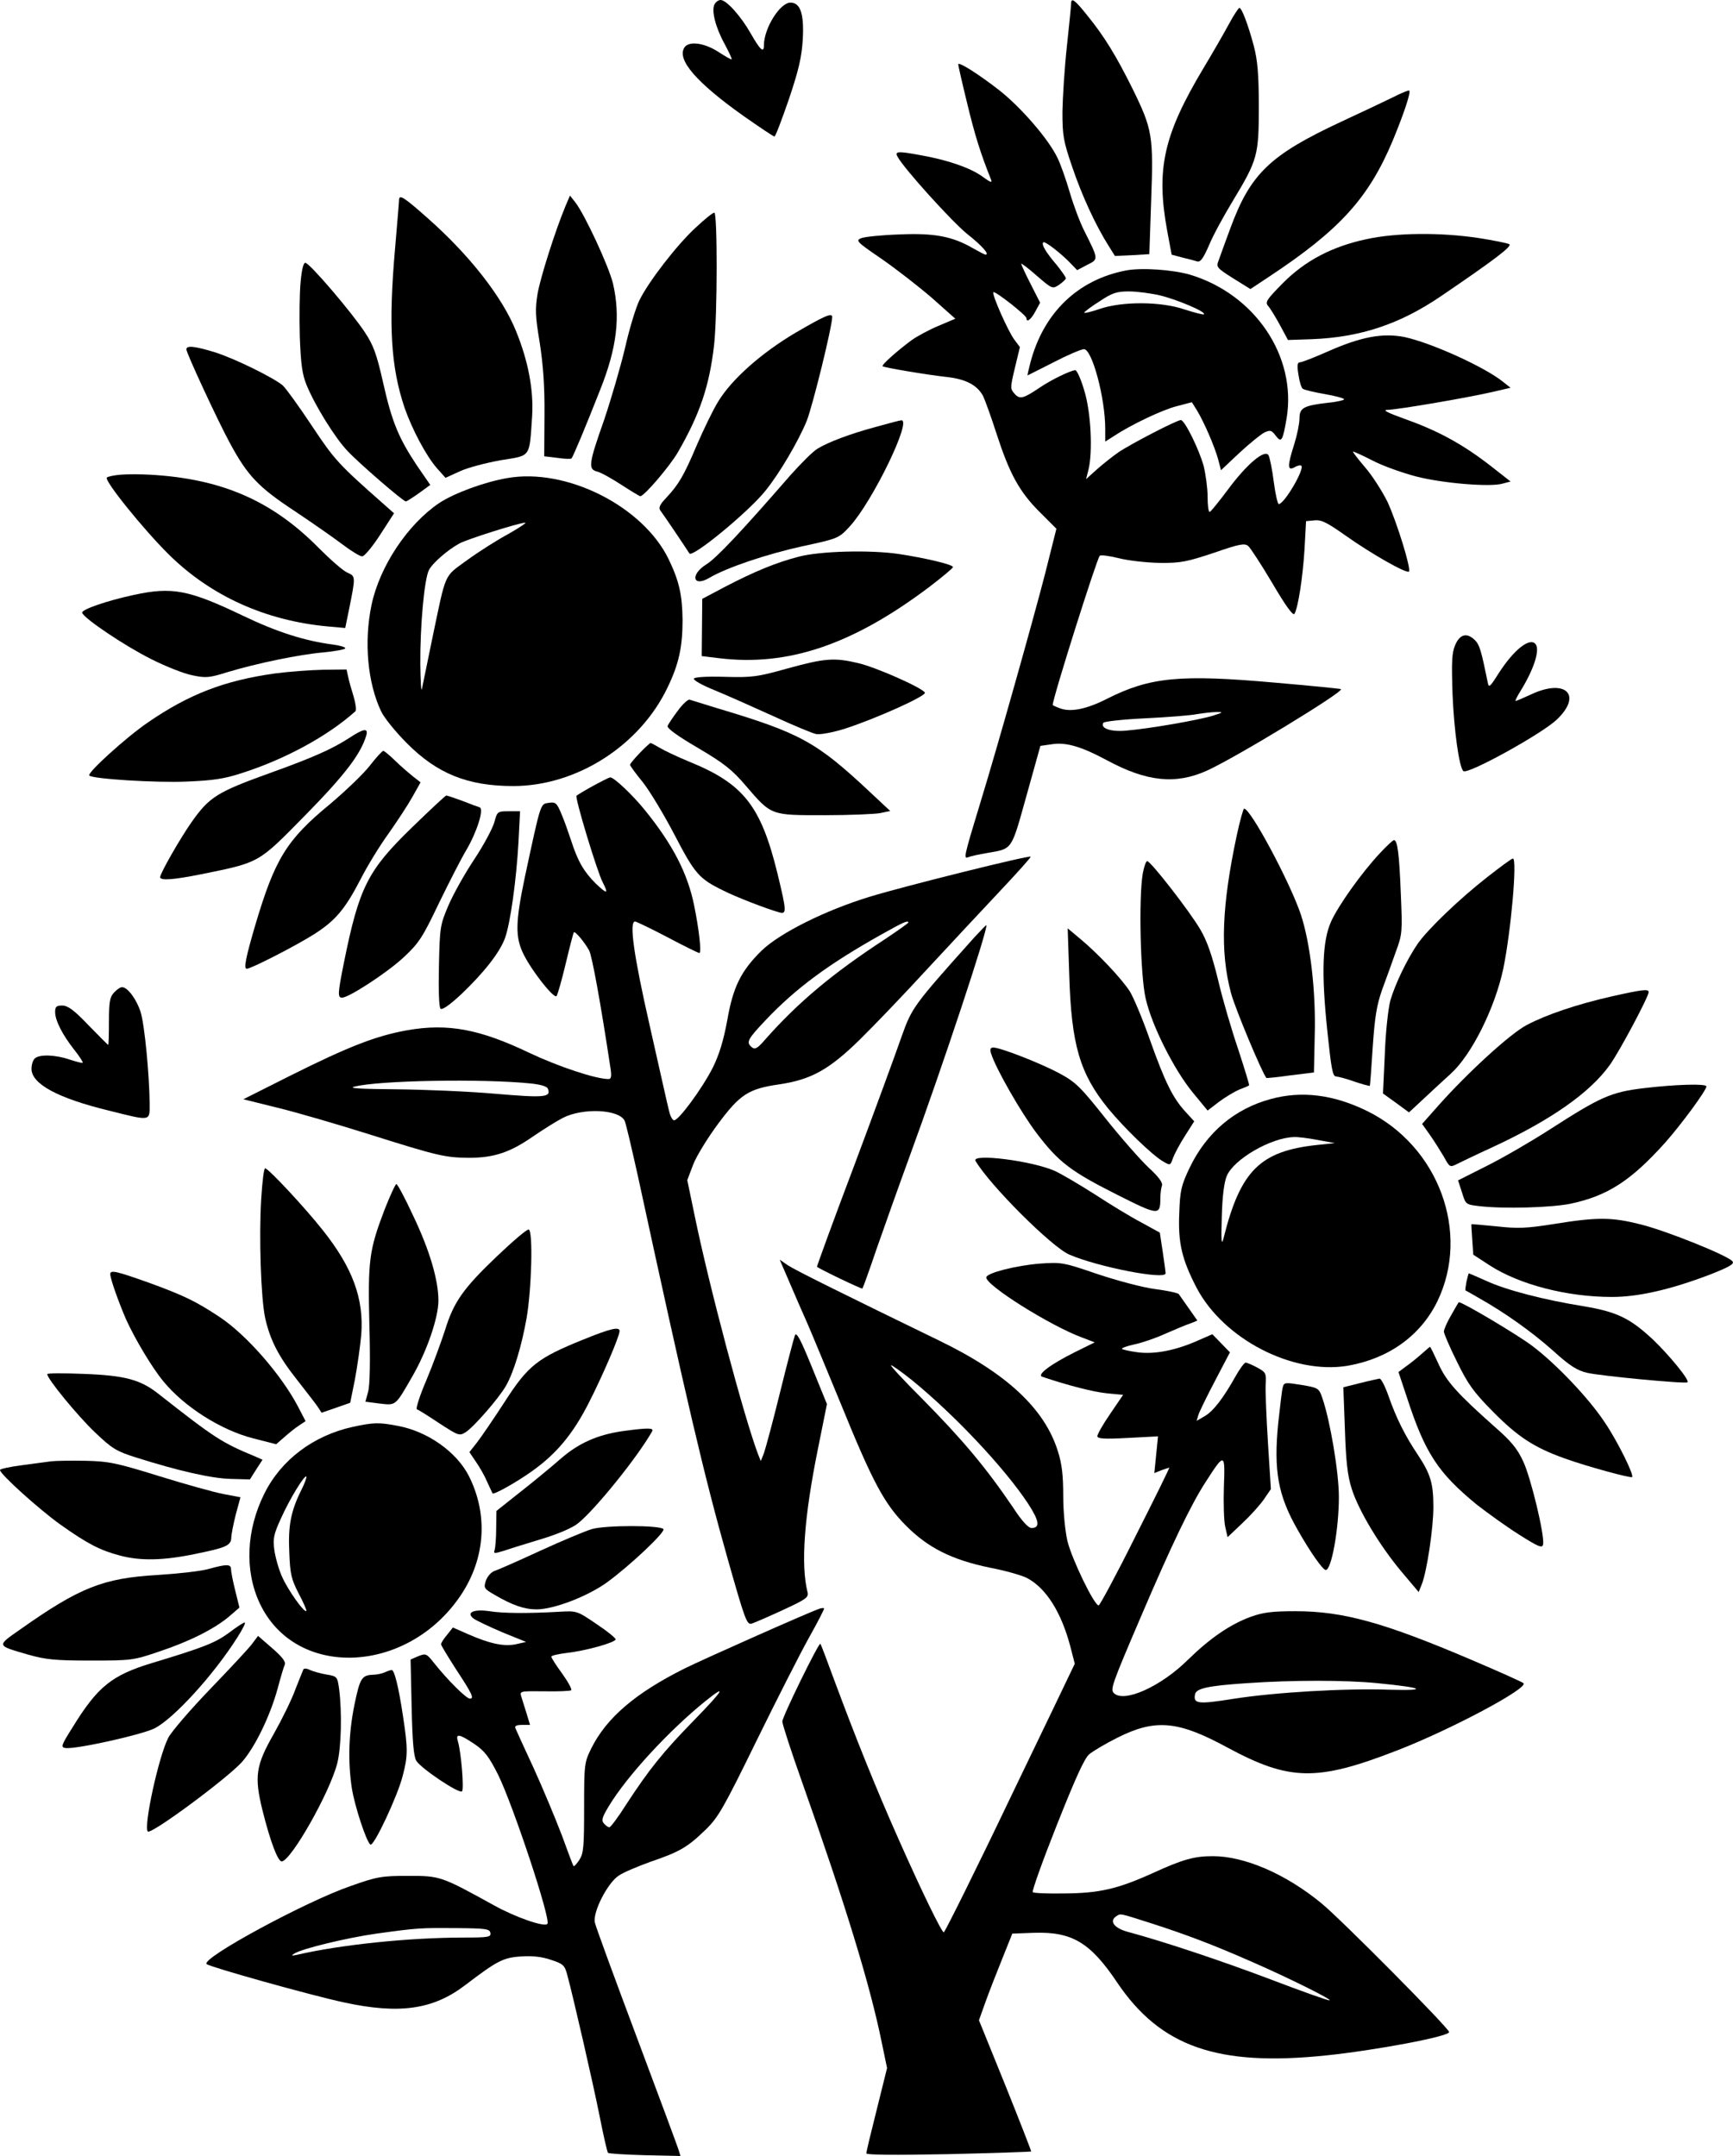<?xml version="1.0" standalone="no"?>
<!DOCTYPE svg PUBLIC "-//W3C//DTD SVG 20010904//EN"
 "http://www.w3.org/TR/2001/REC-SVG-20010904/DTD/svg10.dtd">
<svg version="1.0" xmlns="http://www.w3.org/2000/svg"
 width="660.13pt" height="821.201pt" viewBox="0 0 660.13 821.201"
 preserveAspectRatio="xMidYMid meet">
<g transform="translate(-191,909) scale(0.1,-0.1)"
fill="#000000" stroke="none">
<path d="M4632 9074 c-13 -23 3 -88 39 -153 16 -30 28 -56 26 -57 -1 -2 -24
11 -50 28 -54 35 -113 43 -130 17 -30 -46 46 -134 227 -262 60 -42 112 -77
116 -77 4 0 28 64 55 142 38 113 49 161 53 230 5 95 -9 138 -47 138 -40 0
-101 -98 -101 -162 0 -32 -14 -19 -50 44 -38 67 -93 128 -115 128 -8 0 -18 -7
-23 -16z"/>
<path d="M5990 9076 c0 -7 -7 -80 -16 -162 -9 -82 -16 -194 -17 -249 0 -90 3
-111 37 -210 37 -110 90 -224 138 -300 l25 -40 65 3 66 4 7 205 c9 245 5 270
-70 423 -63 127 -108 201 -174 282 -47 59 -61 69 -61 44z"/>
<path d="M6591 8998 c-19 -35 -62 -110 -97 -168 -152 -254 -181 -384 -138
-619 l17 -91 41 -11 c22 -5 48 -12 57 -15 12 -3 23 13 44 61 15 37 56 112 90
168 96 159 100 175 100 362 0 124 -5 176 -19 230 -22 82 -46 145 -55 145 -3 0
-22 -28 -40 -62z"/>
<path d="M5560 8845 c0 -4 15 -71 34 -148 29 -121 51 -191 91 -291 6 -14 -2
-11 -35 13 -45 32 -131 62 -234 80 -86 16 -99 15 -87 -6 24 -45 208 -248 265
-294 57 -45 87 -79 70 -79 -3 0 -24 11 -47 24 -79 46 -149 59 -281 53 -67 -2
-132 -9 -145 -14 -23 -9 -18 -14 77 -79 55 -38 141 -105 191 -148 l90 -80 -64
-27 c-36 -15 -82 -40 -103 -55 -54 -40 -115 -94 -110 -99 5 -5 171 -33 245
-41 72 -8 116 -31 138 -73 8 -17 31 -81 51 -143 49 -151 86 -220 164 -298 l64
-64 -43 -171 c-44 -171 -183 -665 -246 -870 -64 -210 -65 -217 -47 -210 10 4
42 11 72 16 98 17 91 7 150 218 l53 190 42 6 c55 9 113 -8 210 -60 153 -83
264 -94 383 -40 112 51 521 300 510 310 -2 2 -115 13 -253 25 -360 32 -474 21
-637 -61 -76 -39 -137 -52 -177 -38 -17 6 -31 12 -31 14 0 26 167 554 179 568
4 4 36 0 72 -9 35 -9 105 -17 155 -18 81 -1 104 4 207 38 98 34 118 38 132 26
8 -7 50 -71 92 -142 51 -87 79 -125 84 -116 14 26 31 135 38 243 l6 110 32 3
c27 3 49 -9 120 -59 96 -68 231 -145 240 -136 9 10 -46 188 -82 266 -20 40
-58 100 -86 132 -28 33 -48 59 -45 59 4 0 39 -16 78 -36 39 -20 113 -46 163
-59 101 -26 283 -41 329 -27 l30 8 -74 58 c-105 82 -200 134 -320 177 -78 28
-97 38 -73 38 38 1 298 45 398 68 l69 16 -29 23 c-71 57 -273 148 -374 170
-84 17 -168 1 -296 -56 -50 -22 -96 -40 -103 -40 -10 0 -12 -11 -6 -47 4 -27
11 -51 17 -54 5 -4 43 -13 83 -20 41 -7 74 -16 74 -20 0 -3 -27 -10 -61 -13
-93 -11 -109 -19 -109 -60 0 -19 -9 -63 -20 -98 -27 -85 -26 -102 1 -88 11 7
23 9 26 6 13 -13 -65 -146 -86 -146 -4 0 -13 38 -19 85 -6 47 -15 92 -20 101
-14 24 -83 -34 -154 -130 -35 -47 -66 -85 -70 -86 -5 0 -8 26 -8 58 0 32 -7
84 -15 117 -17 62 -72 175 -87 175 -15 0 -191 -91 -238 -123 -24 -17 -62 -47
-83 -66 l-40 -36 9 35 c17 68 10 220 -16 303 -12 42 -28 77 -34 77 -18 -1 -93
-37 -138 -68 -61 -41 -74 -44 -94 -21 -16 18 -16 23 2 98 l19 79 -21 28 c-24
32 -87 174 -80 181 6 6 126 -88 126 -99 0 -18 17 -6 34 26 l18 33 -36 71 c-20
39 -36 74 -36 77 0 4 27 -17 59 -45 59 -51 60 -51 85 -35 14 10 26 21 26 25 0
5 -16 27 -35 51 -41 48 -59 78 -51 86 6 6 69 -43 105 -81 l24 -25 38 20 c44
22 44 20 -10 128 -17 33 -42 100 -56 148 -14 48 -35 108 -47 132 -34 71 -137
190 -220 256 -78 61 -158 112 -158 100z m970 -2481 c-50 -16 -244 -50 -332
-57 -57 -5 -98 9 -85 30 3 5 75 13 159 17 84 4 173 11 198 16 25 4 59 8 75 8
26 0 24 -2 -15 -14z"/>
<path d="M7215 8719 c-33 -16 -121 -58 -197 -93 -272 -127 -345 -198 -422
-407 -19 -52 -39 -106 -44 -121 -10 -25 -8 -28 55 -68 l66 -41 71 47 c269 178
379 299 471 518 43 104 70 185 63 191 -2 2 -30 -9 -63 -26z"/>
<path d="M3430 8328 c0 -7 -7 -89 -15 -183 -26 -295 -16 -453 36 -608 29 -83
82 -183 123 -230 l33 -37 55 25 c30 14 100 32 155 42 117 19 109 7 120 168 6
100 -15 210 -61 323 -52 130 -178 291 -338 432 -90 80 -108 91 -108 68z"/>
<path d="M4064 8305 c-39 -94 -94 -267 -106 -332 -10 -61 -9 -87 8 -189 13
-85 19 -164 18 -275 l-1 -157 50 -6 c27 -4 52 -5 54 -2 6 6 54 121 109 261 64
160 78 279 49 405 -16 66 -108 264 -144 310 l-20 25 -17 -40z"/>
<path d="M4560 8223 c-71 -65 -180 -206 -215 -278 -13 -27 -38 -108 -54 -180
-17 -71 -53 -195 -80 -275 -59 -167 -61 -187 -27 -196 14 -3 55 -26 92 -50 37
-24 70 -44 73 -44 15 0 112 114 143 167 84 146 120 252 138 408 13 115 13 505
1 505 -6 0 -37 -25 -71 -57z"/>
<path d="M7115 8179 c-131 -28 -234 -82 -319 -168 -62 -63 -68 -72 -55 -87 8
-9 28 -42 45 -73 l30 -56 90 3 c185 7 336 57 493 164 203 138 273 191 260 198
-8 4 -62 15 -121 24 -142 21 -309 20 -423 -5z"/>
<path d="M3055 8015 c-4 -41 -5 -134 -3 -207 4 -105 9 -144 26 -185 32 -78
109 -202 156 -251 45 -48 212 -192 222 -192 3 0 25 14 49 31 l44 32 -51 74
c-69 104 -95 165 -129 317 -24 107 -37 142 -69 190 -49 75 -211 265 -227 265
-7 1 -14 -27 -18 -74z"/>
<path d="M6200 8060 c-184 -35 -315 -161 -365 -351 -7 -27 -12 -49 -11 -49 1
0 45 23 99 50 54 28 106 50 116 50 31 0 81 -186 81 -303 l0 -49 33 21 c63 42
184 100 240 114 l57 15 20 -32 c27 -45 66 -135 80 -185 l11 -42 70 66 c39 36
82 71 96 78 22 10 27 8 42 -12 22 -29 27 -22 42 66 39 236 -121 473 -369 547
-67 19 -183 27 -242 16z m128 -95 c66 -16 177 -63 168 -72 -2 -3 -35 6 -73 18
-89 31 -238 32 -325 2 -32 -11 -58 -17 -58 -14 0 3 26 23 58 43 48 32 65 38
112 38 30 0 83 -7 118 -15z"/>
<path d="M4941 7823 c-132 -78 -244 -178 -295 -262 -20 -32 -56 -107 -82 -167
-49 -116 -69 -150 -118 -202 -22 -23 -28 -36 -21 -46 9 -11 106 -155 111 -164
11 -18 225 158 289 238 54 66 127 191 158 267 23 59 97 359 97 396 0 17 -31 3
-139 -60z"/>
<path d="M2620 7759 c0 -14 122 -277 167 -359 66 -122 108 -166 243 -255 69
-46 152 -104 185 -129 33 -25 67 -46 75 -45 8 0 39 37 68 82 l53 82 -34 30
c-179 158 -191 171 -279 303 -49 74 -99 143 -111 154 -36 30 -186 104 -261
127 -76 23 -106 26 -106 10z"/>
<path d="M5250 7465 c-104 -28 -185 -59 -226 -84 -17 -10 -64 -57 -104 -102
-187 -215 -283 -317 -320 -339 -62 -39 -51 -88 12 -51 66 39 217 90 353 120
140 30 140 31 182 76 87 95 239 409 196 404 -5 0 -46 -11 -93 -24z"/>
<path d="M2370 7282 c-25 -2 -49 -7 -53 -11 -11 -11 139 -197 236 -293 160
-158 368 -252 605 -274 l67 -6 14 68 c26 129 26 129 -6 143 -15 6 -63 48 -107
92 -179 182 -372 266 -646 281 -36 2 -85 2 -110 0z"/>
<path d="M3842 7269 c-87 -15 -201 -57 -259 -95 -120 -81 -227 -241 -258 -389
-29 -140 -15 -296 37 -405 12 -25 56 -79 98 -121 115 -116 232 -163 405 -163
242 0 484 155 589 378 42 87 56 153 56 254 -1 96 -13 149 -53 232 -98 202
-390 349 -615 309z m6 -212 c-43 -23 -114 -68 -158 -100 -91 -67 -79 -40 -134
-302 -19 -93 -37 -179 -39 -190 -3 -11 -5 32 -6 95 -1 144 15 324 33 359 14
27 72 77 116 101 29 16 228 79 250 79 8 1 -20 -18 -62 -42z"/>
<path d="M4954 6970 c-86 -22 -171 -57 -284 -116 l-85 -45 -1 -109 -1 -109 66
-8 c262 -32 508 51 799 270 50 38 92 73 92 77 0 10 -108 35 -207 50 -110 16
-298 11 -379 -10z"/>
<path d="M2420 6824 c-103 -22 -201 -56 -197 -68 7 -22 164 -127 262 -176 55
-28 126 -56 157 -62 52 -11 65 -10 135 12 113 34 273 67 364 75 43 4 81 11 84
15 3 5 -19 11 -47 15 -108 14 -214 48 -343 110 -205 98 -269 111 -415 79z"/>
<path d="M7453 6633 c-13 -31 -14 -64 -10 -188 6 -140 25 -276 41 -292 15 -15
298 141 356 196 99 94 34 158 -98 96 -30 -14 -56 -25 -59 -25 -2 0 5 16 17 35
53 85 77 160 59 182 -22 26 -82 -21 -140 -111 -34 -54 -38 -57 -42 -35 -24
118 -31 143 -48 160 -31 31 -58 24 -76 -18z"/>
<path d="M4910 6544 c-114 -32 -135 -35 -239 -32 -73 2 -115 -1 -118 -7 -2 -6
34 -26 79 -44 46 -19 145 -63 222 -98 76 -35 150 -66 165 -69 14 -3 64 6 111
21 117 38 311 125 303 137 -11 19 -188 97 -253 112 -92 22 -128 19 -270 -20z"/>
<path d="M2958 6525 c-193 -27 -328 -79 -485 -187 -82 -56 -232 -192 -223
-202 13 -13 254 -28 370 -23 99 4 143 10 210 32 166 53 328 141 434 236 4 4 1
29 -7 56 -8 26 -18 60 -21 76 l-6 27 -88 -1 c-48 -1 -131 -7 -184 -14z"/>
<path d="M4492 6383 c-19 -25 -36 -51 -39 -58 -3 -9 39 -39 116 -84 100 -59
131 -84 182 -144 98 -114 94 -112 299 -112 96 0 192 4 213 8 l38 8 -77 72
c-205 192 -265 225 -587 321 -48 15 -93 29 -100 31 -6 2 -27 -17 -45 -42z"/>
<path d="M3240 6279 c-65 -42 -137 -74 -295 -131 -209 -75 -237 -93 -305 -189
-45 -64 -120 -196 -120 -210 0 -14 51 -10 156 11 226 46 216 41 398 226 151
154 210 232 231 302 9 30 -9 28 -65 -9z"/>
<path d="M4347 6222 c-20 -21 -37 -41 -37 -45 0 -4 22 -34 49 -67 26 -33 81
-124 121 -201 77 -148 93 -166 185 -211 47 -24 163 -69 213 -83 29 -8 29 2 -7
150 -63 256 -129 340 -336 424 -44 18 -94 42 -111 52 -17 10 -33 19 -36 19 -2
0 -21 -17 -41 -38z"/>
<path d="M3319 6174 c-23 -30 -92 -96 -151 -146 -167 -137 -211 -210 -286
-463 -37 -126 -44 -165 -32 -165 16 0 188 88 257 132 80 51 117 94 177 210 26
51 74 129 106 173 31 44 72 106 90 138 l32 57 -28 22 c-16 13 -47 39 -68 60
-22 21 -42 38 -46 38 -4 0 -27 -25 -51 -56z"/>
<path d="M4168 6096 c-31 -17 -59 -34 -62 -37 -7 -6 79 -291 100 -330 23 -45
17 -46 -27 -4 -45 45 -68 84 -94 165 -10 30 -26 76 -37 101 -17 41 -22 45 -48
41 -32 -5 -29 5 -91 -284 -36 -172 -37 -228 -4 -294 32 -64 115 -169 125 -158
4 5 20 61 35 124 15 63 29 117 31 119 5 5 41 -38 58 -69 11 -20 43 -194 82
-452 4 -28 2 -38 -8 -38 -49 0 -192 48 -300 99 -190 91 -311 114 -466 87 -118
-21 -222 -61 -446 -173 l-179 -90 129 -32 c71 -17 228 -63 349 -101 266 -84
291 -89 381 -90 95 0 156 20 244 81 41 28 92 60 114 71 76 39 212 33 235 -10
5 -9 27 -105 51 -212 186 -859 252 -1140 342 -1458 67 -236 73 -252 92 -246
12 4 65 27 119 52 89 41 98 48 93 68 -26 104 -13 286 40 547 l34 169 -57 140
c-43 106 -59 136 -65 122 -4 -11 -30 -109 -57 -219 -27 -110 -55 -213 -61
-230 l-12 -30 -10 25 c-53 139 -187 641 -243 915 l-27 130 22 58 c12 32 55
102 95 156 84 113 116 134 235 151 120 18 188 56 303 168 54 53 172 176 260
272 89 96 215 231 279 299 65 69 116 126 114 128 -6 6 -476 -111 -611 -152
-171 -52 -345 -139 -415 -207 -78 -77 -108 -138 -130 -266 -14 -75 -30 -128
-54 -177 -42 -83 -134 -207 -149 -202 -7 2 -15 19 -19 38 -5 19 -37 163 -73
322 -61 268 -79 397 -56 397 5 0 61 -27 124 -60 62 -33 117 -60 121 -60 9 0
-1 89 -20 182 -25 122 -81 231 -188 363 -47 58 -119 126 -132 124 -5 -1 -35
-16 -66 -33z m1202 -520 c0 -2 -39 -30 -87 -62 -201 -131 -333 -242 -457 -382
-30 -35 -40 -41 -52 -31 -23 19 -17 30 54 105 114 120 238 212 442 326 80 45
100 54 100 44z m-1437 -613 c37 -4 61 -11 64 -20 13 -33 -13 -35 -201 -19
-102 9 -272 16 -378 17 -137 1 -183 4 -158 10 91 24 491 31 673 12z"/>
<path d="M3479 5938 c-169 -164 -201 -228 -259 -515 -24 -119 -24 -133 -7
-133 26 0 173 96 235 154 58 54 72 76 134 206 39 80 85 170 103 200 41 69 70
159 52 165 -7 2 -37 13 -67 25 -30 11 -57 20 -60 20 -3 0 -62 -55 -131 -122z"/>
<path d="M6621 5908 c-57 -268 -64 -443 -22 -600 14 -55 119 -306 135 -324 0
-1 42 3 91 10 l90 11 3 140 c5 167 -17 354 -53 462 -41 122 -191 403 -216 403
-3 0 -16 -46 -28 -102z"/>
<path d="M3793 5958 c-7 -24 -41 -88 -77 -142 -36 -54 -80 -133 -98 -175 -31
-73 -33 -82 -36 -230 -2 -92 0 -157 6 -163 6 -6 34 13 80 56 87 83 147 160
166 214 20 56 43 220 51 365 l6 117 -43 0 c-43 0 -44 -1 -55 -42z"/>
<path d="M7168 5842 c-70 -74 -161 -202 -188 -263 -33 -74 -37 -196 -14 -416
15 -142 20 -173 33 -173 9 -1 41 -9 71 -20 30 -10 56 -17 58 -16 1 2 6 68 11
148 8 116 15 159 36 219 15 41 39 106 52 144 25 67 25 76 19 220 -6 155 -13
205 -26 205 -4 0 -28 -22 -52 -48z"/>
<path d="M7575 5749 c-106 -83 -226 -198 -265 -254 -41 -60 -86 -154 -104
-216 -8 -30 -18 -120 -21 -204 l-7 -150 50 -36 49 -36 55 51 c30 28 77 72 105
97 79 72 167 249 199 398 30 145 54 421 37 421 -5 0 -48 -32 -98 -71z"/>
<path d="M6263 5763 c-16 -93 -9 -391 11 -476 23 -103 109 -273 180 -359 l56
-68 43 33 c24 18 59 39 78 47 19 7 35 14 37 16 2 1 -17 62 -41 136 -25 73 -60
192 -77 265 -23 94 -42 149 -68 193 -41 70 -189 260 -202 260 -5 0 -12 -21
-17 -47z"/>
<path d="M5620 5518 c-231 -258 -236 -265 -276 -377 -20 -58 -101 -279 -180
-490 -80 -211 -143 -385 -142 -386 10 -9 171 -86 173 -83 2 2 26 68 53 148 28
80 84 238 126 353 128 349 302 875 293 883 -1 1 -22 -21 -47 -48z"/>
<path d="M5983 5375 c8 -264 40 -374 148 -507 61 -74 166 -176 208 -201 29
-17 29 -17 39 12 6 16 26 54 46 85 l35 55 -33 36 c-48 52 -78 112 -136 275
-28 80 -63 163 -77 185 -32 49 -121 143 -187 198 l-49 41 6 -179z"/>
<path d="M2344 5309 c-16 -17 -19 -37 -19 -110 0 -49 -1 -89 -3 -89 -1 0 -35
34 -75 75 -55 58 -79 75 -100 75 -22 0 -27 -4 -27 -25 0 -32 28 -87 74 -145
19 -24 33 -46 31 -48 -2 -2 -24 4 -49 12 -55 19 -117 21 -134 4 -7 -7 -12 -24
-12 -39 0 -58 101 -112 294 -159 164 -41 156 -42 156 28 -1 107 -19 297 -34
346 -15 49 -50 96 -71 96 -7 0 -20 -9 -31 -21z"/>
<path d="M8050 5295 c-136 -31 -250 -70 -324 -109 -62 -32 -225 -181 -337
-307 l-62 -70 30 -42 c16 -23 40 -61 53 -83 22 -40 23 -41 49 -28 14 7 74 36
133 63 225 104 375 209 451 316 38 54 147 259 147 276 0 13 -24 10 -140 -16z"/>
<path d="M5685 5078 c17 -56 114 -226 175 -306 83 -109 129 -144 308 -234 155
-78 162 -79 162 -11 0 17 3 38 6 47 4 11 -12 33 -50 68 -31 29 -105 113 -164
187 -96 121 -114 139 -177 173 -71 38 -224 98 -251 98 -11 0 -14 -6 -9 -22z"/>
<path d="M8169 4945 c-123 -15 -163 -33 -357 -158 -70 -45 -177 -107 -237
-137 l-111 -56 15 -46 c14 -45 14 -46 65 -52 93 -11 273 -6 348 9 142 30 231
88 362 234 61 69 156 198 156 213 0 11 -115 8 -241 -7z"/>
<path d="M6751 4904 c-138 -37 -245 -128 -309 -261 -33 -69 -37 -88 -40 -174
-5 -113 10 -176 66 -284 103 -196 367 -332 576 -297 155 27 277 114 341 245
127 262 5 592 -269 726 -127 62 -248 77 -365 45z m178 -156 l66 -12 -67 -7
c-218 -23 -293 -98 -357 -354 -8 -32 -10 -15 -7 80 2 79 9 132 19 156 27 64
169 146 256 148 13 1 54 -4 90 -11z"/>
<path d="M5626 4668 c55 -93 291 -329 358 -357 109 -47 366 -97 366 -71 0 5
-5 42 -11 82 l-11 73 -71 39 c-40 21 -119 69 -177 107 -58 37 -126 77 -152 89
-88 39 -320 68 -302 38z"/>
<path d="M2905 4523 c-9 -144 -1 -379 15 -453 19 -85 52 -148 121 -235 35 -45
71 -91 79 -103 l15 -23 55 19 54 19 18 89 c9 49 20 125 24 169 11 138 -33 257
-147 400 -68 86 -207 235 -219 235 -5 0 -11 -53 -15 -117z"/>
<path d="M3375 4483 c-59 -155 -64 -193 -58 -440 4 -137 2 -232 -5 -255 l-10
-37 54 -7 c63 -7 59 -11 125 104 55 95 99 223 99 288 0 78 -33 191 -96 323
-31 67 -60 121 -64 121 -4 0 -24 -44 -45 -97z"/>
<path d="M7830 4428 c-107 -17 -139 -18 -220 -9 -52 5 -95 9 -95 8 -1 -1 1
-28 3 -59 l4 -57 63 -41 c113 -73 294 -120 465 -120 101 0 223 28 373 85 76
30 95 41 86 51 -18 22 -249 115 -348 140 -111 28 -164 29 -331 2z"/>
<path d="M3803 4305 c-128 -122 -165 -174 -198 -282 -14 -43 -45 -128 -70
-188 -26 -60 -42 -111 -37 -113 5 -1 43 -25 85 -53 74 -48 77 -49 101 -34 32
21 126 129 153 176 30 52 60 152 79 259 19 111 25 331 8 337 -6 2 -60 -44
-121 -102z"/>
<path d="M4915 4211 c19 -45 51 -118 71 -163 20 -46 76 -182 126 -303 122
-300 166 -382 248 -465 84 -85 175 -131 320 -161 58 -11 121 -29 141 -39 73
-38 131 -129 166 -261 l17 -66 -81 -169 c-45 -93 -115 -239 -156 -324 -137
-287 -258 -530 -262 -530 -8 0 -85 158 -171 352 -89 200 -165 390 -246 608
-27 74 -51 137 -53 139 -6 6 -145 -278 -145 -296 0 -10 34 -115 76 -233 164
-463 259 -773 303 -991 l20 -96 -39 -157 c-22 -87 -40 -162 -40 -168 0 -6 104
-7 313 -3 171 4 313 9 315 10 1 1 -43 114 -98 251 l-101 249 25 70 c14 39 43
113 64 165 l38 95 81 3 c146 5 216 -36 319 -190 165 -244 382 -320 795 -277
185 19 469 72 469 89 0 14 -412 430 -487 491 -135 111 -292 179 -413 179 -71
0 -114 -12 -230 -65 -133 -60 -202 -76 -336 -77 -63 -1 -117 1 -120 5 -4 3 37
118 91 254 70 176 105 255 124 271 14 12 63 41 107 63 145 73 231 65 419 -37
237 -128 341 -130 645 -12 205 79 505 239 483 257 -4 4 -95 45 -201 90 -331
141 -486 184 -667 184 -88 0 -122 -4 -170 -21 -79 -29 -155 -81 -240 -164
-104 -103 -244 -165 -282 -127 -14 14 -9 30 102 289 117 274 192 430 248 516
72 112 74 111 69 -19 -2 -62 0 -130 5 -152 l9 -40 56 53 c31 29 68 70 83 92
l26 38 -11 174 c-6 95 -10 195 -9 222 3 46 1 49 -32 67 -18 10 -38 18 -44 19
-5 0 -23 -24 -39 -53 -46 -82 -84 -132 -117 -151 l-31 -18 7 23 c4 13 33 72
64 131 l56 107 -33 34 -34 35 -55 -24 c-85 -38 -165 -53 -228 -45 -30 4 -58
10 -61 13 -3 3 18 11 46 17 29 6 82 24 119 41 37 16 79 34 95 39 l27 11 -33
47 c-18 26 -35 50 -38 54 -3 4 -43 13 -90 19 -47 6 -144 32 -219 57 -129 44
-136 46 -220 40 -89 -7 -201 -35 -204 -52 -6 -28 243 -185 366 -230 l47 -18
-77 -38 c-92 -46 -145 -86 -123 -93 101 -34 196 -58 246 -63 l62 -6 -49 -72
c-27 -39 -49 -78 -49 -85 0 -10 24 -12 116 -7 l115 6 -7 -70 -7 -70 27 11 c15
5 29 10 30 10 2 0 -56 -118 -129 -262 -72 -145 -136 -263 -140 -263 -17 0
-102 176 -119 245 -9 41 -16 110 -16 173 0 76 -5 122 -20 168 -50 163 -196
299 -455 424 -344 167 -544 266 -573 285 l-32 22 35 -81z m469 -378 c162 -132
353 -335 442 -470 43 -66 47 -93 13 -93 -12 0 -37 27 -70 78 -104 153 -191
257 -347 415 -70 70 -123 127 -118 127 5 0 41 -26 80 -57z m1772 -1154 c175
-17 199 -29 49 -25 -174 6 -440 -10 -599 -35 -132 -21 -151 -19 -144 17 4 23
48 33 198 43 174 12 374 12 496 0z m-866 -913 c140 -45 240 -83 390 -149 142
-62 310 -146 294 -146 -6 -1 -107 35 -225 80 -193 73 -410 145 -544 181 -51
14 -71 41 -43 59 17 11 9 13 128 -25z"/>
<path d="M2330 4237 c0 -18 32 -107 60 -172 34 -75 99 -184 142 -236 80 -98
221 -187 344 -218 l86 -22 32 28 c17 15 42 35 56 44 l24 16 -27 52 c-63 122
-198 277 -301 345 -89 59 -136 82 -271 131 -121 43 -145 49 -145 32z"/>
<path d="M7496 4208 c-3 -17 -5 -32 -4 -33 2 -1 26 -14 53 -30 96 -54 199
-127 280 -199 64 -58 92 -76 131 -85 52 -12 376 -43 382 -36 9 8 -71 105 -133
164 -87 81 -138 105 -265 126 -149 24 -292 61 -368 96 -36 16 -66 29 -67 29
-1 0 -5 -14 -9 -32z"/>
<path d="M7438 4081 c-16 -27 -28 -55 -28 -63 0 -7 22 -59 50 -115 42 -86 63
-115 137 -190 95 -96 156 -136 273 -178 86 -31 252 -76 257 -71 8 8 -57 139
-104 208 -60 91 -184 222 -277 292 -54 41 -264 166 -279 166 -1 0 -14 -22 -29
-49z"/>
<path d="M4130 3987 c-173 -70 -208 -98 -296 -234 -42 -65 -90 -135 -106 -156
l-30 -38 25 -37 c14 -20 34 -55 43 -77 10 -22 19 -41 20 -43 4 -7 91 42 150
84 93 66 156 141 217 261 53 104 117 253 117 273 0 18 -34 10 -140 -33z"/>
<path d="M7324 3932 c-17 -15 -43 -36 -59 -47 l-28 -21 33 -99 c68 -209 118
-285 264 -405 41 -32 113 -84 162 -115 76 -48 89 -53 92 -37 6 35 -47 255 -76
316 -22 48 -47 78 -108 131 -144 128 -185 174 -215 241 -16 35 -30 64 -32 64
-1 0 -16 -13 -33 -28z"/>
<path d="M2090 3856 c0 -18 115 -158 181 -221 67 -64 83 -73 159 -97 158 -50
284 -79 358 -81 l74 -2 24 38 24 37 -27 12 c-128 53 -153 69 -367 237 -70 56
-128 72 -288 78 -76 3 -138 3 -138 -1z"/>
<path d="M7091 3822 l-64 -16 6 -161 c4 -122 10 -176 26 -226 26 -82 106 -216
190 -316 l65 -77 12 30 c19 48 44 212 44 294 0 91 -11 126 -60 200 -47 70 -81
137 -111 223 -13 37 -28 66 -34 66 -5 -1 -39 -8 -74 -17z"/>
<path d="M6796 3805 c-3 -11 -10 -72 -17 -135 -18 -182 -1 -276 74 -407 48
-85 96 -153 107 -153 22 0 50 157 50 278 0 94 -33 290 -63 377 -13 38 -15 39
-80 50 -63 10 -66 10 -71 -10z"/>
<path d="M3253 3655 c-149 -33 -272 -125 -336 -254 -69 -138 -76 -293 -18
-417 136 -291 564 -273 767 31 93 140 104 306 30 453 -47 92 -157 170 -271
191 -72 14 -93 13 -172 -4z m-196 -242 c-39 -79 -50 -134 -45 -237 3 -82 8
-102 36 -156 18 -34 31 -64 29 -66 -8 -8 -69 78 -92 129 -13 28 -26 75 -30
103 -6 44 -2 61 25 120 33 74 90 167 97 160 2 -2 -6 -26 -20 -53z"/>
<path d="M4282 3639 c-97 -14 -168 -46 -236 -105 -33 -29 -102 -86 -153 -126
l-92 -73 -1 -67 c0 -36 -3 -73 -6 -82 -5 -14 -1 -14 38 -2 23 8 88 28 144 45
59 18 116 42 136 59 64 51 226 251 282 350 8 14 -16 14 -112 1z"/>
<path d="M2105 3524 c-16 -2 -67 -9 -112 -15 -46 -6 -83 -14 -83 -18 0 -16
149 -150 230 -208 103 -73 151 -98 227 -118 78 -21 166 -19 286 6 118 24 137
32 138 62 0 12 8 52 17 88 l18 66 -63 12 c-34 6 -145 37 -245 68 -164 51 -193
57 -283 59 -55 1 -113 0 -130 -2z"/>
<path d="M4165 3266 c-27 -8 -117 -46 -200 -84 -82 -38 -160 -72 -172 -76 -12
-4 -26 -20 -32 -36 -9 -28 -8 -31 32 -54 68 -40 114 -56 161 -56 65 0 193 49
267 102 88 64 226 194 216 204 -15 15 -218 15 -272 0z"/>
<path d="M2705 3114 c-27 -8 -115 -18 -195 -23 -207 -12 -296 -47 -524 -208
-90 -63 -90 -60 30 -95 67 -19 103 -23 239 -23 155 0 163 1 260 34 115 38 213
87 269 135 l38 33 -16 65 c-9 35 -16 72 -16 81 0 20 -17 20 -85 1z"/>
<path d="M5030 2962 c-41 -14 -428 -186 -510 -226 -189 -94 -300 -189 -358
-306 -26 -53 -27 -60 -27 -225 0 -149 -2 -174 -18 -199 -10 -15 -20 -26 -22
-24 -2 1 -22 55 -45 118 -24 63 -72 178 -107 255 -36 77 -67 146 -70 153 -3 8
5 12 25 12 l31 0 -13 43 c-7 23 -16 52 -20 64 -7 22 -6 22 88 21 53 -1 98 1
102 4 3 4 -12 32 -35 64 -23 31 -41 60 -41 64 0 4 26 10 58 14 73 8 187 40
187 52 0 5 -33 32 -74 59 -72 49 -74 50 -140 46 -122 -7 -216 -6 -266 2 -61 9
-91 -5 -61 -28 11 -8 60 -31 109 -52 l91 -37 -40 -9 c-45 -9 -98 2 -182 39
l-57 25 -22 -28 c-13 -15 -23 -31 -23 -36 0 -4 25 -45 55 -92 64 -97 72 -115
55 -115 -14 0 -85 71 -136 135 -29 37 -32 38 -60 27 l-30 -13 4 -182 c3 -134
8 -188 18 -204 19 -30 164 -127 174 -116 8 8 -3 148 -16 191 -9 30 5 28 62
-10 40 -27 56 -48 91 -117 58 -118 203 -555 188 -569 -12 -13 -123 26 -202 70
-203 112 -206 113 -328 113 -101 0 -119 -3 -220 -39 -169 -58 -570 -275 -548
-297 12 -11 393 -118 523 -146 212 -46 340 -27 461 65 122 93 146 106 214 110
42 3 80 -1 114 -13 46 -15 52 -20 62 -58 23 -85 99 -416 124 -542 14 -71 28
-132 31 -135 3 -3 66 -7 141 -9 l135 -3 -7 23 c-4 13 -76 207 -160 431 -84
224 -156 420 -159 435 -9 39 48 151 91 179 17 12 72 35 122 53 111 38 140 55
210 123 48 47 68 83 193 338 77 157 167 334 200 393 33 59 59 109 57 111 -2 2
-11 1 -19 -2z m-476 -424 c-120 -123 -171 -187 -258 -320 -31 -49 -60 -88 -65
-88 -5 0 -14 7 -21 15 -10 12 -6 24 20 67 70 115 227 285 365 397 87 70 72 45
-41 -71z m-776 -810 c3 -16 -7 -18 -100 -18 -209 0 -470 -27 -638 -66 -20 -4
-22 -3 -9 5 30 19 200 60 313 76 159 22 168 22 306 21 110 -1 125 -3 128 -18z"/>
<path d="M2781 2870 c-52 -38 -99 -56 -291 -114 -155 -47 -208 -90 -304 -246
-43 -68 -45 -75 -27 -78 37 -6 285 49 338 74 72 35 226 203 317 347 20 31 33
57 28 57 -5 0 -32 -18 -61 -40z"/>
<path d="M2872 2831 c-11 -16 -84 -94 -161 -174 -77 -80 -149 -164 -160 -186
-37 -72 -95 -340 -78 -357 12 -13 302 202 358 264 50 56 109 178 137 282 11
41 23 82 27 90 4 11 -12 31 -48 62 l-54 47 -21 -28z"/>
<path d="M3066 2732 c-2 -4 -16 -39 -31 -77 -14 -39 -51 -114 -82 -169 -69
-121 -75 -162 -43 -292 29 -116 58 -194 73 -194 35 1 184 263 212 375 15 61
18 191 7 280 -7 49 -7 50 -49 57 -23 4 -51 12 -62 17 -11 6 -22 7 -25 3z"/>
<path d="M3375 2720 c-11 -5 -31 -9 -45 -9 -42 -2 -49 -13 -70 -115 -22 -108
-25 -215 -10 -316 11 -70 56 -206 71 -216 13 -8 104 186 123 262 20 76 20 103
1 228 -17 113 -33 176 -43 175 -4 0 -16 -4 -27 -9z"/>
</g>
</svg>
